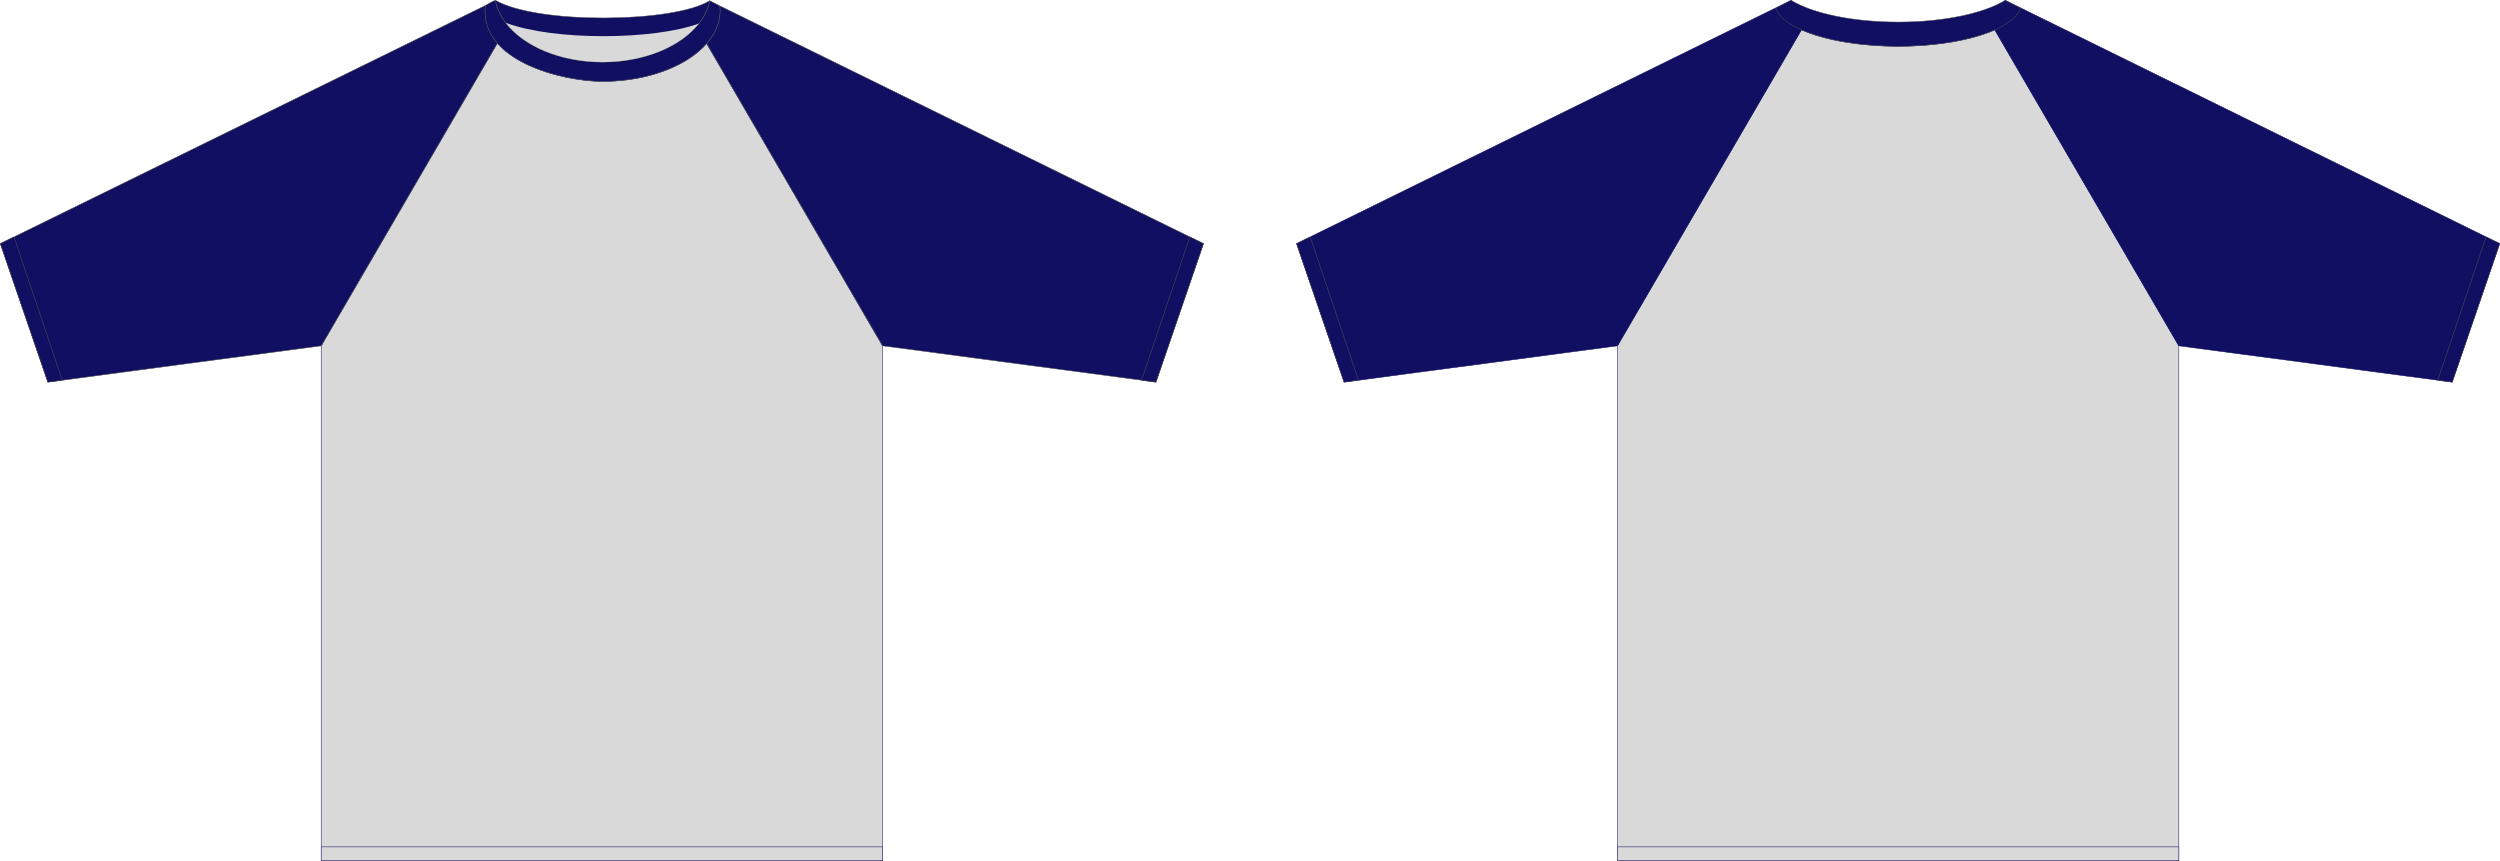 <?xml version="1.0" encoding="UTF-8" standalone="no"?><svg xmlns="http://www.w3.org/2000/svg" xmlns:xlink="http://www.w3.org/1999/xlink" fill="#110f62" height="411.4" preserveAspectRatio="xMidYMid meet" version="1" viewBox="0.2 0.9 1194.7 411.4" width="1194.7" zoomAndPan="magnify"><g><g id="change1_1"><path d="M 153.695 166.16 L 153.695 412.141 L 421.973 412.141 L 421.973 166.156 L 337.891 21.68 C 328.496 32.453 309.754 39.801 288.16 39.801 C 274.078 39.801 249.188 34.566 237.879 21.547 L 237.863 21.531 L 153.695 166.16" fill="#d9d9d9" fill-rule="evenodd"/></g><path d="M 1536.953 2468.398 L 1536.953 8.594 L 4219.727 8.594 L 4219.727 2468.438 L 3378.906 3913.203 C 3284.961 3805.469 3097.539 3731.992 2881.602 3731.992 C 2740.781 3731.992 2491.875 3784.336 2378.789 3914.531 L 2378.633 3914.688 Z M 1536.953 2468.398" fill="none" stroke="#110f62" stroke-linecap="round" stroke-linejoin="round" stroke-miterlimit="2.613" stroke-width="2.401" transform="matrix(.1 0 0 -.1 0 413)"/><g id="change1_2"><path d="M 421.973 405.594 L 153.695 405.594 L 153.695 412.141 L 421.973 412.141 L 421.973 405.594" fill="#d9d9d9" fill-rule="evenodd"/></g><path d="M 4219.727 74.062 L 1536.953 74.062 L 1536.953 8.594 L 4219.727 8.594 Z M 4219.727 74.062" fill="none" stroke="#110f62" stroke-linecap="round" stroke-linejoin="round" stroke-miterlimit="2.613" stroke-width="2.401" transform="matrix(.1 0 0 -.1 0 413)"/><g id="change2_1"><path d="M 0.355 117.324 L 23.062 183.527 L 153.695 166.16 L 237.863 21.531 C 233.637 16.504 231.379 10.141 232.16 3.527 L 0.355 117.324" fill-rule="evenodd"/></g><path d="M 3.555 2956.758 L 230.625 2294.727 L 1536.953 2468.398 L 2378.633 3914.688 C 2336.367 3964.961 2313.789 4028.594 2321.602 4094.727 Z M 3.555 2956.758" fill="none" stroke="#4d4d4d" stroke-linecap="round" stroke-linejoin="round" stroke-miterlimit="2.613" stroke-width="2.401" transform="matrix(.1 0 0 -.1 0 413)"/><g id="change1_3"><path d="M 861.059 15.172 L 861.062 15.172 L 773.141 166.16 L 773.141 412.141 L 1041.422 412.141 L 1041.422 166.156 L 953.492 15.188 L 953.496 15.184 C 942.715 19.957 926.027 23.02 907.293 23.02 C 888.539 23.02 871.84 19.953 861.059 15.172" fill="#d9d9d9" fill-rule="evenodd"/></g><path d="M 8610.586 3978.281 L 8610.625 3978.281 L 7731.406 2468.398 L 7731.406 8.594 L 10414.219 8.594 L 10414.219 2468.438 L 9534.922 3978.125 L 9534.961 3978.164 C 9427.148 3930.43 9260.273 3899.805 9072.93 3899.805 C 8885.391 3899.805 8718.398 3930.469 8610.586 3978.281 Z M 8610.586 3978.281" fill="none" stroke="#110f62" stroke-linecap="round" stroke-linejoin="round" stroke-miterlimit="2.613" stroke-width="2.401" transform="matrix(.1 0 0 -.1 0 413)"/><g id="change1_4"><path d="M 1041.422 405.594 L 773.141 405.594 L 773.141 412.141 L 1041.422 412.141 L 1041.422 405.594" fill="#d9d9d9" fill-rule="evenodd"/></g><path d="M 10414.219 74.062 L 7731.406 74.062 L 7731.406 8.594 L 10414.219 8.594 Z M 10414.219 74.062" fill="none" stroke="#110f62" stroke-linecap="round" stroke-linejoin="round" stroke-miterlimit="2.613" stroke-width="2.401" transform="matrix(.1 0 0 -.1 0 413)"/><g id="change2_2"><path d="M 575.316 117.324 L 552.605 183.527 L 421.973 166.16 L 337.891 21.68 C 341.984 16.98 344.309 11.633 344.309 5.961 C 344.309 5.203 344.262 4.457 344.18 3.715 L 575.316 117.324" fill-rule="evenodd"/></g><path d="M 5753.164 2956.758 L 5526.055 2294.727 L 4219.727 2468.398 L 3378.906 3913.203 C 3419.844 3960.195 3443.086 4013.672 3443.086 4070.391 C 3443.086 4077.969 3442.617 4085.43 3441.797 4092.852 Z M 5753.164 2956.758" fill="none" stroke="#4d4d4d" stroke-linecap="round" stroke-linejoin="round" stroke-miterlimit="2.613" stroke-width="2.401" transform="matrix(.1 0 0 -.1 0 413)"/><g id="change2_3"><path d="M 545.715 182.609 L 568.789 114.117 L 575.293 117.312 L 575.316 117.324 L 552.605 183.527 L 545.715 182.609" fill-rule="evenodd"/></g><path d="M 5457.148 2303.906 L 5687.891 2988.828 L 5752.93 2956.875 L 5753.164 2956.758 L 5526.055 2294.727 Z M 5457.148 2303.906" fill="none" stroke="#4d4d4d" stroke-linecap="round" stroke-linejoin="round" stroke-miterlimit="2.613" stroke-width="2.401" transform="matrix(.1 0 0 -.1 0 413)"/><g id="change2_4"><path d="M 344.18 3.715 C 344.262 4.457 344.309 5.203 344.309 5.961 C 344.309 24.648 319.172 39.801 288.16 39.801 C 268.809 39.801 229.043 29.922 232.16 3.527 C 232.871 3.141 236.488 0.871 236.957 1.195 C 240.297 17.773 261.945 30.57 288.16 30.57 C 314.367 30.57 336.016 17.781 339.363 1.211 L 344.18 3.715" fill-rule="evenodd"/></g><path d="M 3441.797 4092.852 C 3442.617 4085.43 3443.086 4077.969 3443.086 4070.391 C 3443.086 3883.516 3191.719 3731.992 2881.602 3731.992 C 2688.086 3731.992 2290.43 3830.781 2321.602 4094.727 C 2328.711 4098.594 2364.883 4121.289 2369.57 4118.047 C 2402.969 3952.266 2619.453 3824.297 2881.602 3824.297 C 3143.672 3824.297 3360.156 3952.188 3393.633 4117.891 Z M 3441.797 4092.852" fill="none" stroke="#4d4d4d" stroke-linecap="round" stroke-linejoin="round" stroke-miterlimit="2.613" stroke-width="2.16" transform="matrix(.1 0 0 -.1 0 413)"/><g id="change2_5"><path d="M 339.363 1.211 C 336.016 17.781 314.367 30.57 288.16 30.57 C 261.863 30.57 240.152 17.691 236.922 1.035 C 257.078 12.672 322.445 11.879 339.363 1.211" fill-rule="evenodd"/></g><path d="M 3393.633 4117.891 C 3360.156 3952.188 3143.672 3824.297 2881.602 3824.297 C 2618.633 3824.297 2401.523 3953.086 2369.219 4119.648 C 2570.781 4003.281 3224.453 4011.211 3393.633 4117.891 Z M 3393.633 4117.891" fill="none" stroke="#4d4d4d" stroke-linecap="round" stroke-linejoin="round" stroke-miterlimit="2.613" stroke-width="2.16" transform="matrix(.1 0 0 -.1 0 413)"/><g id="change1_5"><path d="M 241.898 11.789 C 264.867 20.449 312.484 20.062 334.141 12.16 C 325.574 23.09 308.203 30.57 288.16 30.57 C 267.895 30.57 250.355 22.922 241.898 11.789" fill="#d9d9d9" fill-rule="evenodd"/></g><g id="change2_6"><path d="M 856.176 1.035 L 619.801 117.324 L 642.508 183.523 L 773.141 166.16 L 861.059 15.172 L 856.176 1.035" fill-rule="evenodd"/></g><path d="M 8561.758 4119.648 L 6198.008 2956.758 L 6425.078 2294.766 L 7731.406 2468.398 L 8610.586 3978.281 Z M 8561.758 4119.648" fill="none" stroke="#110f62" stroke-linecap="round" stroke-linejoin="round" stroke-miterlimit="2.613" stroke-width="2.401" transform="matrix(.1 0 0 -.1 0 413)"/><g id="change2_7"><path d="M 958.387 1.035 L 1194.762 117.324 L 1172.051 183.523 L 1041.422 166.16 L 953.492 15.188 L 958.387 1.035" fill-rule="evenodd"/></g><path d="M 9583.867 4119.648 L 11947.617 2956.758 L 11720.508 2294.766 L 10414.219 2468.398 L 9534.922 3978.125 Z M 9583.867 4119.648" fill="none" stroke="#110f62" stroke-linecap="round" stroke-linejoin="round" stroke-miterlimit="2.613" stroke-width="2.401" transform="matrix(.1 0 0 -.1 0 413)"/><g id="change2_8"><path d="M 965.762 4.828 C 962.344 15.07 937.473 23.02 907.293 23.02 C 877.102 23.02 852.223 15.066 848.82 4.82 L 856.152 1.047 C 866.293 7.258 885.395 11.441 907.293 11.441 C 929.184 11.441 948.277 7.262 958.422 1.055 L 965.762 4.828" fill-rule="evenodd"/></g><path d="M 9657.617 4081.719 C 9623.438 3979.297 9374.727 3899.805 9072.93 3899.805 C 8771.016 3899.805 8522.227 3979.336 8488.203 4081.797 L 8561.523 4119.531 C 8662.93 4057.422 8853.945 4015.586 9072.93 4015.586 C 9291.836 4015.586 9482.773 4057.383 9584.219 4119.453 Z M 9657.617 4081.719" fill="none" stroke="#4d4d4d" stroke-linecap="round" stroke-linejoin="round" stroke-miterlimit="2.613" stroke-width="2.16" transform="matrix(.1 0 0 -.1 0 413)"/><g id="change2_9"><path d="M 29.957 182.609 L 6.879 114.117 L 0.375 117.312 L 0.352 117.324 L 23.062 183.527 L 29.957 182.609" fill-rule="evenodd"/></g><path d="M 299.57 2303.906 L 68.789 2988.828 L 3.75 2956.875 L 3.516 2956.758 L 230.625 2294.727 Z M 299.57 2303.906" fill="none" stroke="#4d4d4d" stroke-linecap="round" stroke-linejoin="round" stroke-miterlimit="2.613" stroke-width="2.401" transform="matrix(.1 0 0 -.1 0 413)"/><g id="change2_10"><path d="M 649.402 182.609 L 626.324 114.117 L 619.82 117.312 L 619.801 117.324 L 642.508 183.527 L 649.402 182.609" fill-rule="evenodd"/></g><path d="M 6494.023 2303.906 L 6263.242 2988.828 L 6198.203 2956.875 L 6198.008 2956.758 L 6425.078 2294.727 Z M 6494.023 2303.906" fill="none" stroke="#4d4d4d" stroke-linecap="round" stroke-linejoin="round" stroke-miterlimit="2.613" stroke-width="2.401" transform="matrix(.1 0 0 -.1 0 413)"/><g id="change2_11"><path d="M 1165.16 182.609 L 1188.238 114.117 L 1194.738 117.312 L 1194.762 117.324 L 1172.051 183.527 L 1165.16 182.609" fill-rule="evenodd"/></g><path d="M 11651.602 2303.906 L 11882.383 2988.828 L 11947.383 2956.875 L 11947.617 2956.758 L 11720.508 2294.727 Z M 11651.602 2303.906" fill="none" stroke="#4d4d4d" stroke-linecap="round" stroke-linejoin="round" stroke-miterlimit="2.613" stroke-width="2.401" transform="matrix(.1 0 0 -.1 0 413)"/></g></svg>